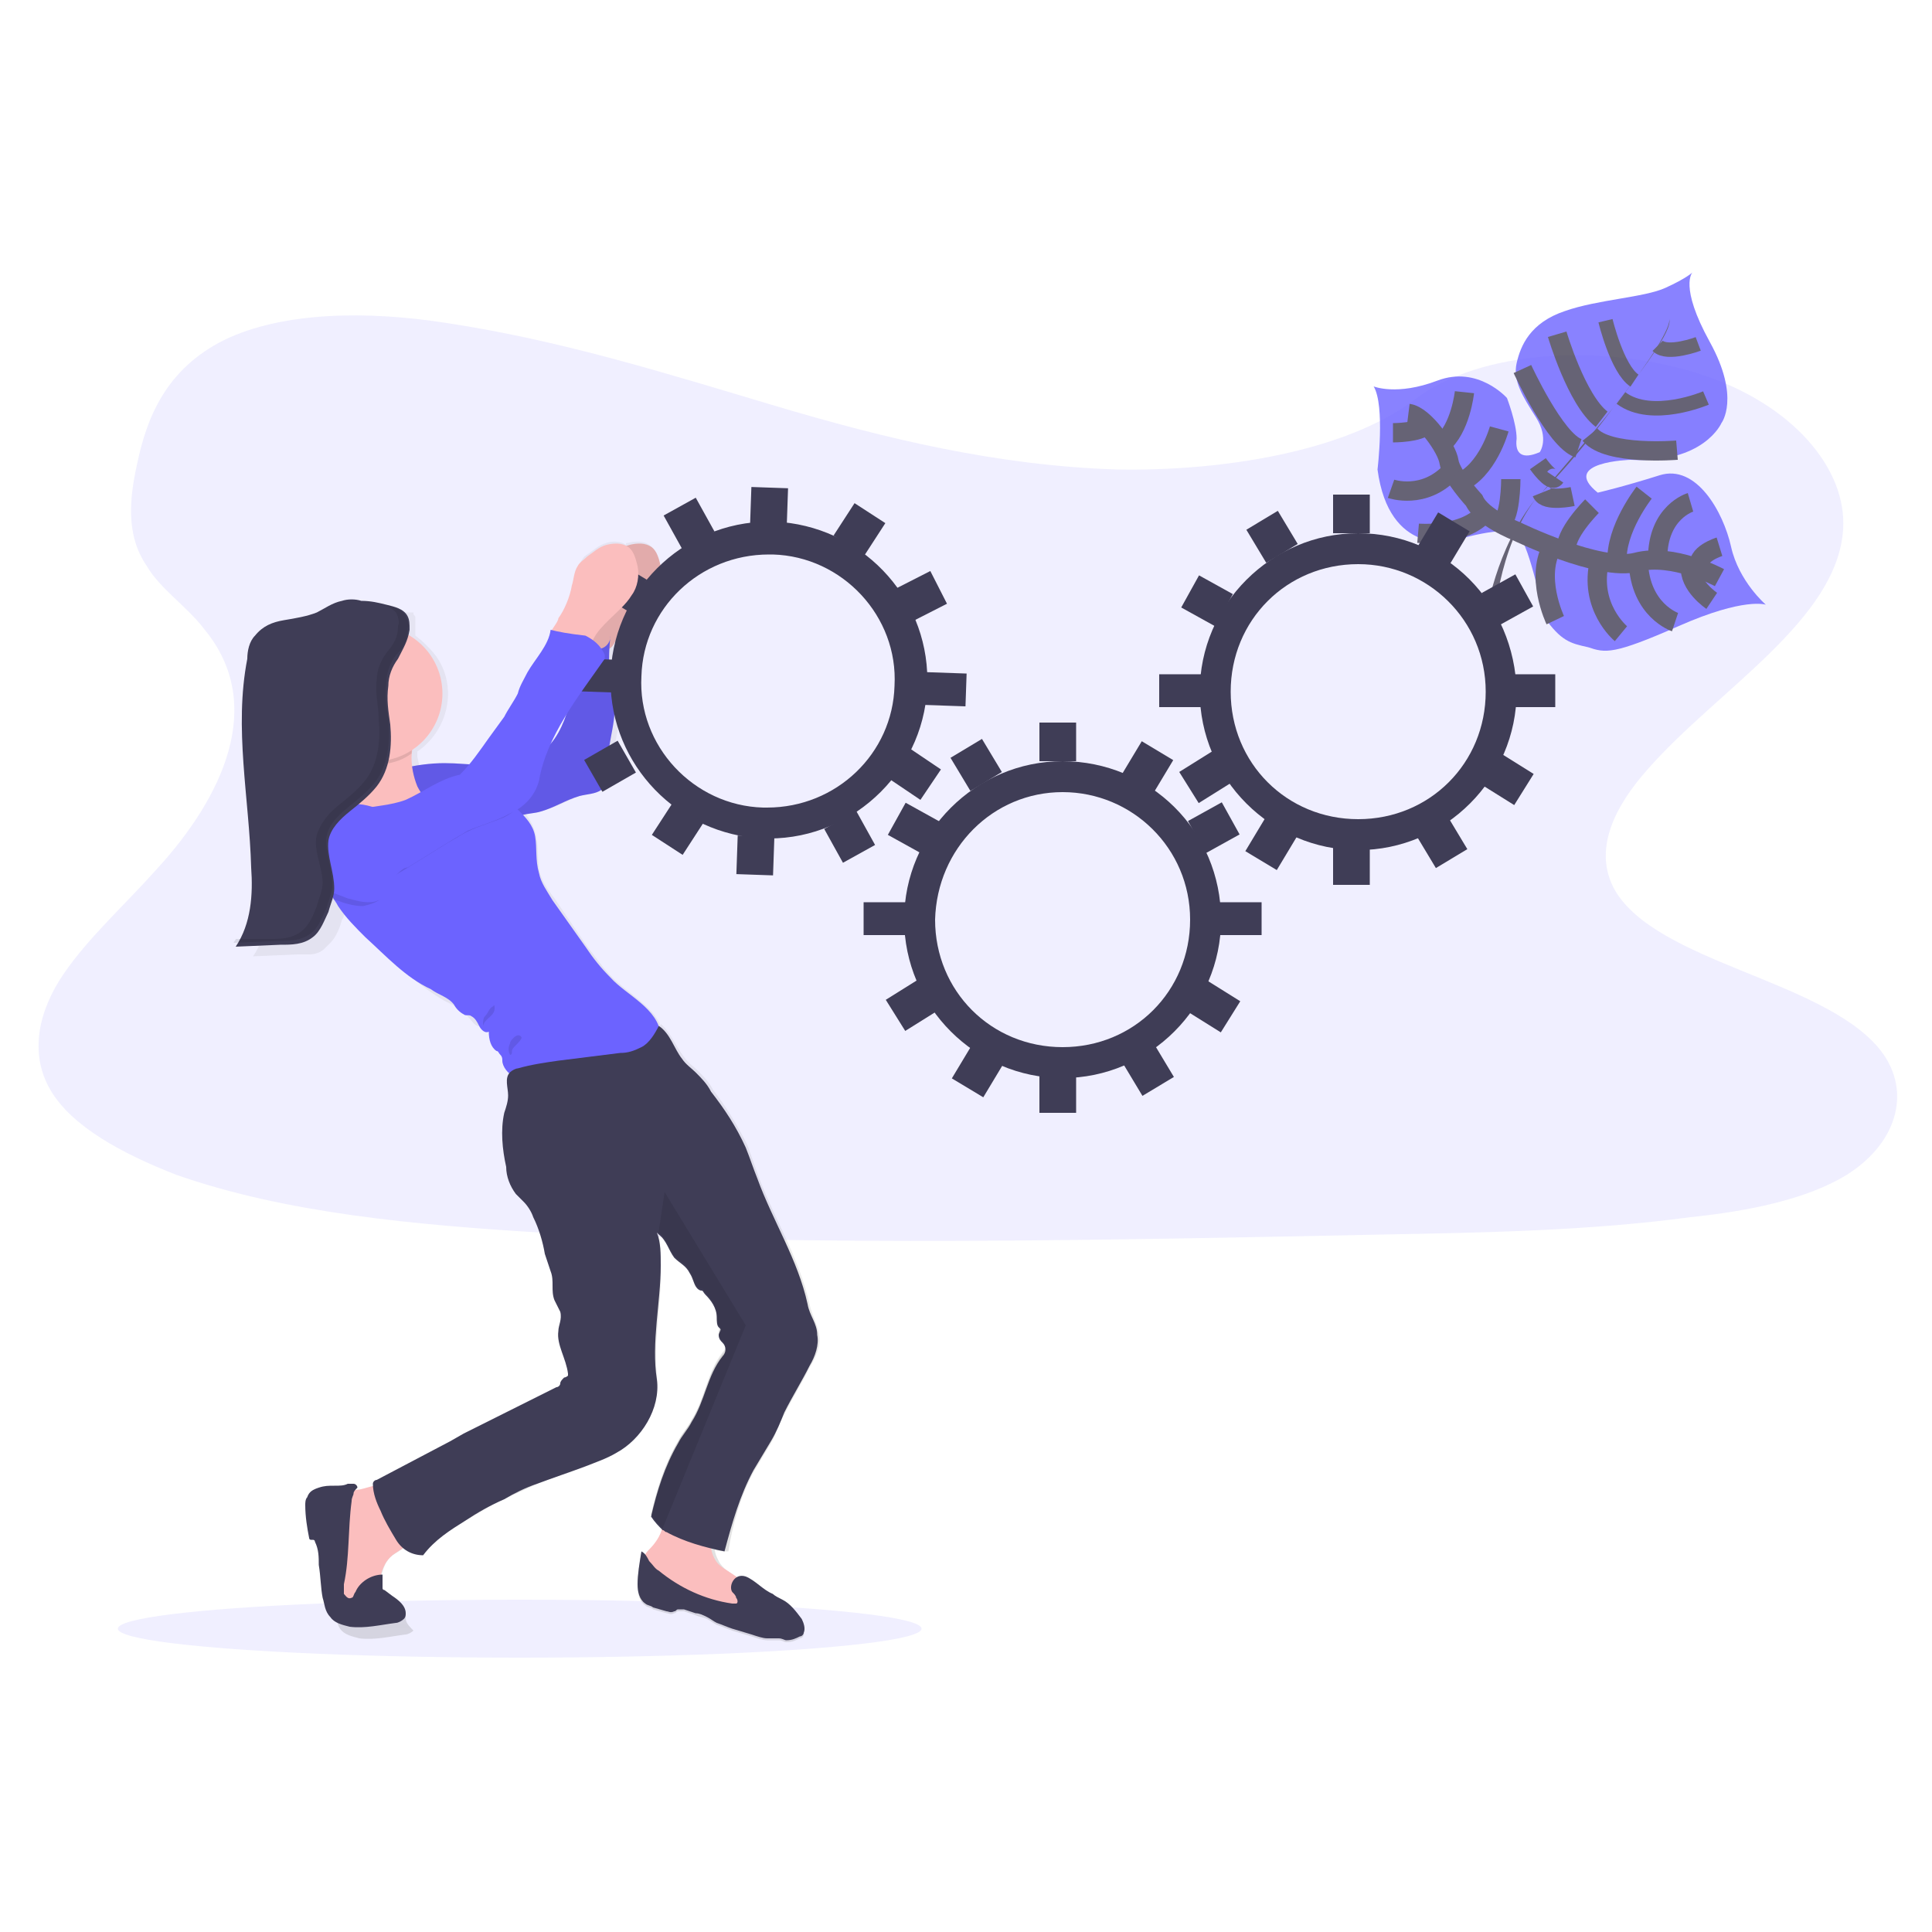 <?xml version="1.0" encoding="utf-8"?>
<!-- Generator: Adobe Illustrator 22.0.1, SVG Export Plug-In . SVG Version: 6.00 Build 0)  -->
<svg version="1.1" id="Calque_1" xmlns="http://www.w3.org/2000/svg" xmlns:xlink="http://www.w3.org/1999/xlink" x="0px" y="0px"
	 viewBox="0 0 100 100" style="enable-background:new 0 0 100 100;" xml:space="preserve">
<style type="text/css">
	.st0{opacity:0.1;fill:#6C63FF;enable-background:new    ;}
	.st1{opacity:0.8;}
	.st2{fill:#6C63FF;}
	.st3{fill:#444053;}
	.st4{fill:none;stroke:#444053;stroke-miterlimit:10;}
	.st5{fill:none;stroke:#444053;stroke-width:0.75;stroke-miterlimit:10;}
	.st6{fill:url(#SVGID_1_);}
	.st7{fill:#FBBEBE;}
	.st8{opacity:0.1;enable-background:new    ;}
	.st9{fill:#3F3D56;}
</style>
<g id="Exp_dev">
	<path class="st0" d="M57.8,24.3c-6.2-0.2-12-1.6-17.7-3.3S29,17.6,23,16.7c-3.9-0.6-8.3-0.6-11.4,0.9c-3,1.5-4,4-4.5,6.4
		c-0.4,1.8-0.6,3.7,0.5,5.3c0.7,1.2,2.1,2.1,3,3.3c3.2,3.9,0.9,8.7-2.5,12.4c-1.6,1.8-3.5,3.5-4.8,5.4s-1.8,4.1-0.7,6
		s3.7,3.3,6.5,4.4c5.7,2,12.4,2.6,18.9,3c14.5,0.7,29,0.4,43.5,0.1c5.4-0.1,10.8-0.2,16-0.9c2.9-0.3,6-0.9,8.1-2.2
		c2.7-1.7,3.4-4.5,1.6-6.6c-3-3.5-11.4-4.4-13.6-8.1c-1.2-2.1,0-4.4,1.7-6.3c3.6-4.1,9.8-7.7,10.1-12.4c0.2-3.2-2.7-6.5-7.3-8
		c-4.8-1.6-11.4-1.4-14.9,1.3C69.6,23.4,63.2,24.4,57.8,24.3z"/>
	<g class="st1">
		<path class="st2" d="M91.4,31.3c0,0-1.1-0.4-4.5,1.1c-3.4,1.5-3.8,1.4-4.7,1.1c-0.9-0.2-1.4-0.3-2.3-1.6c0,0-0.7-3.6-1.3-4.2
			S75.2,28,75.2,28s-3.3,0.8-3.9-3.7c0,0,0.4-3.3-0.2-4.3c0,0,1.2,0.5,3.3-0.3s3.6,0.9,3.6,0.9s0.5,1.3,0.5,2.1
			c-0.1,0.8,0.3,1.1,1.2,0.7c0,0,0.5-0.7-0.2-1.8c-0.7-1.1-1.2-1.9-1-2.8s0.7-2.1,2.5-2.7c1.7-0.6,4.1-0.7,5.2-1.2s1.4-0.8,1.4-0.8
			s-0.7,0.7,0.9,3.6s0.6,4.2,0.6,4.2s-0.9,2.1-4.7,1.9c0,0-3.7,0.1-1.7,1.7c0,0,1.3-0.3,3.2-0.9c1.9-0.6,3.3,1.9,3.7,3.7
			S91.4,31.3,91.4,31.3z"/>
		<path class="st3" d="M86.4,16.5L86.4,16.5c0.2,0.6-1.5,2.8-2.9,4.6l0,0C85.5,18.6,86.5,16.9,86.4,16.5z"/>
		<path class="st3" d="M83.5,21.1L83.5,21.1c-1.1,1.5-2.5,3.2-3.7,4.4c-0.1,0.1-0.2,0.2-0.3,0.4l0,0c0.1-0.1,0.2-0.3,0.3-0.4
			C80.9,24.2,82.4,22.5,83.5,21.1z"/>
		<path class="st3" d="M79.5,25.8L79.5,25.8c-2,2.6-2.2,6.6-2.2,6.7L76.9,32C76.9,31.9,77.4,28.4,79.5,25.8z"/>
		<path class="st4" d="M89,29.9c0,0-2.4-1.3-4.3-0.8s-6.2-1.6-6.2-1.6s-1.8-0.7-2.2-1.6c0,0-1.2-1.3-1.3-2s-1.3-2.4-2.1-2.5"/>
		<path class="st4" d="M88.6,31.1c0,0-1.2-0.8-1.1-1.8"/>
		<path class="st4" d="M86.7,32.2c0,0-1.8-0.6-1.9-3.1"/>
		<path class="st4" d="M83.9,32.8c0,0-1.7-1.4-1.1-3.8"/>
		<path class="st4" d="M80.5,32.1c0,0-1.1-2.3-0.1-3.9"/>
		<path class="st4" d="M89,28.3c0,0-1.3,0.4-1,1.1"/>
		<path class="st4" d="M87.5,26c0,0-1.7,0.5-1.7,2.9"/>
		<path class="st4" d="M85.1,25.5c0,0-1.5,1.9-1.4,3.6"/>
		<path class="st4" d="M82.4,26.2c0,0-1.5,1.5-1.3,2.3"/>
		<path class="st4" d="M81.4,25.7c0,0-1.4,0.3-1.6-0.2"/>
		<path class="st4" d="M79.6,24c0,0,0.7,1,0.9,0.7"/>
		<path class="st4" d="M86.8,23.3c0,0-3.6,0.3-4.5-0.8"/>
		<path class="st4" d="M78.8,19.1c0,0,1.7,3.7,2.9,4.1"/>
		<path class="st4" d="M80.6,17.3c0,0,1,3.4,2.3,4.4"/>
		<path class="st5" d="M88.3,20.6c0,0-2.8,1.2-4.4,0"/>
		<path class="st5" d="M83.1,16.6c0,0,0.6,2.5,1.5,3.1"/>
		<path class="st5" d="M87.9,17.8c0,0-1.6,0.6-2.1,0.1"/>
		<path class="st4" d="M78.2,24.8c0,0,0,2.2-0.6,2.3"/>
		<path class="st4" d="M73.4,27.6c0,0,2.3,0.2,3.4-1"/>
		<path class="st4" d="M77.6,22.2c0,0-0.6,2.2-2.1,2.8"/>
		<path class="st4" d="M72,25.3c0,0,1.7,0.6,3.1-0.9"/>
		<path class="st4" d="M75.8,20.3c0,0-0.2,1.9-1.2,2.7"/>
		<path class="st4" d="M72.1,22.4c0,0,1.4,0,1.7-0.4"/>
	</g>
	<ellipse class="st0" cx="26.9" cy="84.3" rx="20.8" ry="1.5"/>
	
		<linearGradient id="SVGID_1_" gradientUnits="userSpaceOnUse" x1="122.99" y1="589.424" x2="122.99" y2="646.657" gradientTransform="matrix(1 0 0 -1 -95.23 674.649)">
		<stop  offset="0" style="stop-color:#808080;stop-opacity:0.25"/>
		<stop  offset="0.54" style="stop-color:#808080;stop-opacity:0.12"/>
		<stop  offset="1" style="stop-color:#808080;stop-opacity:0.1"/>
	</linearGradient>
	<path class="st6" d="M39,76.2c0.3-0.5,0.6-1,0.9-1.5c0.3-0.5,0.4-1,0.7-1.5c0.4-0.8,0.9-1.6,1.3-2.4c0.3-0.5,0.6-1.1,0.5-1.7
		S42,68,41.9,67.5c-0.5-2.3-1.8-4.4-2.6-6.5c-0.2-0.6-0.4-1.1-0.6-1.7c-0.5-1-1.1-2-1.8-2.9c-0.2-0.4-0.5-0.7-0.8-1
		c-0.2-0.2-0.5-0.4-0.7-0.7c-0.4-0.5-0.7-1.3-1.2-1.7c0,0,0,0,0,0.1c-0.4-1-1.7-1.7-2.5-2.5c-0.5-0.5-0.9-1.1-1.3-1.6l-1.7-2.5
		c-0.4-0.5-0.7-1-0.8-1.5c-0.1-0.6,0-1.3-0.2-1.9c-0.1-0.4-0.3-0.7-0.5-1c0,0,0,0,0.1,0c0.3-0.1,0.7-0.1,1-0.2
		c0.7-0.2,1.3-0.6,2-0.8c0.4-0.1,0.7-0.1,1.1-0.3c0.3-0.2,0.5-0.6,0.4-0.9c-0.2-1.2,0.4-2.4,0.3-3.6c0-0.3-0.1-0.7-0.2-1
		c-0.1-0.8-0.1-1.6-0.1-2.3c0.2-0.4,0.5-0.7,0.8-1c0.4-0.4,0.9-0.8,1.2-1.3s0.3-1,0.3-1.5c0-0.4-0.2-0.8-0.5-1s-0.7-0.2-1.1-0.1
		c-0.1,0-0.1,0-0.1,0.1c-0.3-0.2-0.7-0.2-1-0.1c-0.4,0.1-0.7,0.4-1,0.6c-0.2,0.1-0.3,0.3-0.4,0.5c-0.2,0.3-0.2,0.6-0.3,1
		c-0.1,0.6-0.4,1.3-0.6,1.9c-0.1,0.1-0.2,0.3-0.3,0.5h-0.2c-0.1,0.8-0.8,1.5-1.2,2.2c-0.2,0.4-0.4,0.7-0.5,1.1
		c-0.2,0.4-0.5,0.8-0.7,1.2c-0.3,0.4-0.5,0.8-0.8,1.1c-0.3,0.5-0.7,1-1,1.4c-0.3,0-0.7-0.1-1-0.1c-0.6,0-1.2,0-1.7,0.2
		c0-0.2-0.1-0.4-0.1-0.6l0,0c0,0,0-0.1,0-0.2c1.6-1.1,2.1-3.3,1-4.9c-0.3-0.4-0.7-0.8-1.1-1.1c0-0.1,0-0.2,0-0.3s0-0.1,0-0.2v-0.1
		c0-0.1,0-0.1,0-0.2V32c0-0.1,0-0.1-0.1-0.2l0,0c0,0,0,0,0-0.1l0,0l0,0l0,0l0,0l0,0l0,0l0,0l0,0l0,0l0,0l0,0l0,0l0,0l0,0l0,0l0,0
		l0,0l0,0l0,0l0,0h-0.1l0,0h-0.1l0,0h-0.1l0,0H21l0,0h-0.1c-0.4-0.1-0.8-0.2-1.3-0.2c-0.3-0.1-0.7-0.1-1,0c-0.5,0.1-0.9,0.4-1.3,0.6
		c-0.5,0.2-1.1,0.3-1.7,0.4c-0.6,0.1-1.1,0.3-1.5,0.8c-0.3,0.3-0.4,0.8-0.4,1.2c-0.7,3.6,0.1,7.3,0.2,10.9c0.1,1.4,0,2.9-0.8,4.1
		l2.3-0.1c0.1,0,0.2,0,0.3,0s0.2,0,0.3,0c0.3,0,0.6-0.1,0.8-0.3c0.1-0.1,0.2-0.2,0.3-0.3c0.3-0.3,0.5-0.8,0.6-1.2
		c0.1-0.1,0.1-0.3,0.2-0.4c0-0.1,0-0.1,0.1-0.2l0,0l0,0c0.1,0.2,0.2,0.4,0.3,0.5c0.4,0.6,0.9,1.1,1.4,1.6c1,1,2.1,2,3.3,2.7
		c0.4,0.2,0.9,0.4,1.2,0.8c0.2,0.2,0.3,0.4,0.5,0.5c0.1,0,0.3,0,0.4,0.1c0.2,0.1,0.3,0.3,0.4,0.5s0.3,0.4,0.5,0.3
		c-0.1,0.4,0.1,0.8,0.4,1c0.1,0.1,0.2,0.1,0.2,0.2c0,0.1,0,0.2,0,0.3c0,0.2,0.2,0.5,0.4,0.6c-0.2,0.3,0,0.7,0,1.1
		c0,0.3-0.1,0.6-0.2,0.9c-0.2,0.9-0.1,1.9,0.1,2.8c0.1,0.5,0.2,1,0.5,1.4c0.1,0.1,0.2,0.2,0.4,0.4c0.2,0.2,0.4,0.5,0.5,0.8
		c0.3,0.6,0.5,1.2,0.6,1.9c0,0.3,0.1,0.6,0.3,0.9c0.2,0.5,0,1,0.2,1.5c0.1,0.2,0.2,0.4,0.3,0.6c0.1,0.3-0.1,0.6-0.1,1
		c-0.1,0.8,0.4,1.5,0.5,2.2v0.1c0,0-0.1,0-0.2,0.1c-0.1,0-0.1,0.2-0.2,0.3s-0.1,0.2-0.2,0.2c-1.6,0.8-3.2,1.6-4.8,2.4L24,75.1
		l-3.8,2c-0.1,0-0.2,0.1-0.2,0.2v0.1c-0.3,0.1-0.5,0.1-0.7,0.2c-0.1,0-0.2,0-0.2,0v-0.1c0-0.1-0.1-0.2-0.2-0.2s-0.2,0-0.3,0
		c-0.2,0.1-0.4,0.1-0.7,0.1c-0.3,0-0.5,0-0.8,0.1s-0.5,0.2-0.6,0.5c-0.1,0.1-0.1,0.3-0.1,0.4c0,0.6,0.1,1.2,0.2,1.7
		c0,0,0,0.1,0.1,0.1h0.1c0,0,0.1,0,0.1,0.1c0.2,0.4,0.2,0.8,0.2,1.2c0.1,0.6,0.1,1.2,0.2,1.8c0.1,0.3,0.1,0.7,0.3,1
		c0.2,0.3,0.6,0.4,1,0.5c0.8,0.1,1.6-0.1,2.4-0.2c0.1,0,0.3-0.1,0.4-0.2C21,84,21,83.9,21,83.7c0-0.4-0.4-0.7-0.7-0.9l-0.4-0.3
		c-0.1,0-0.1-0.1-0.1-0.2v-0.6h-0.1c0.1-0.4,0.2-0.8,0.5-1.1c0.2-0.2,0.5-0.3,0.7-0.5c0.3,0.2,0.6,0.3,1,0.4
		c0.6-0.8,1.4-1.3,2.2-1.8c0.7-0.4,1.3-0.8,2-1.1c0.6-0.3,1.1-0.5,1.7-0.8c0.8-0.3,1.7-0.7,2.5-1c0.6-0.2,1.1-0.4,1.6-0.7
		c1.3-0.8,2.3-2.3,2.1-3.9c-0.2-1.9,0.3-4,0.2-5.9c0-0.6,0-1.1-0.2-1.7l0.1,0.1c0.3,0.3,0.4,0.8,0.8,1.2c0.3,0.3,0.7,0.5,0.8,0.8
		s0.1,0.6,0.4,0.8c0.1,0,0.2,0.1,0.2,0.1c0.1,0.1,0.2,0.1,0.2,0.2c0.3,0.4,0.5,0.8,0.6,1.2c0,0.2,0,0.4,0.1,0.5l0.1,0.1
		c0,0.1-0.1,0.2-0.1,0.3c0,0.1,0.1,0.3,0.2,0.4c0.2,0.2,0.2,0.5,0,0.7c-0.8,1-0.9,2.4-1.6,3.5c-0.2,0.4-0.5,0.7-0.7,1.1
		c-0.7,1.2-1.1,2.5-1.4,3.8c0.1,0.3,0.3,0.5,0.6,0.7c-0.1,0.4-0.4,0.9-0.7,1.2c-0.1,0.1-0.1,0.2-0.2,0.3c-0.1-0.1-0.1-0.1-0.2-0.2
		c-0.1,0.5-0.2,1.1-0.2,1.7c0,0.4,0.1,0.8,0.4,1c0.1,0.1,0.3,0.1,0.4,0.2l0.7,0.2c0.1,0,0.2,0.1,0.4,0c0.1,0,0.1-0.1,0.2-0.1
		c0.1,0,0.2,0,0.3,0l0.6,0.2c0.2,0.1,0.4,0.1,0.6,0.2c0.2,0.1,0.3,0.2,0.5,0.3c0.3,0.1,0.5,0.2,0.8,0.3l1,0.3
		c0.3,0.1,0.6,0.2,0.8,0.2s0.4,0,0.6,0c0.2,0,0.3,0.1,0.4,0.1c0.3,0,0.5-0.1,0.7-0.2c0.1,0,0.2-0.1,0.2-0.2c0.1-0.2,0-0.5-0.1-0.7
		c-0.3-0.4-0.6-0.8-1-1c-0.2-0.1-0.4-0.2-0.5-0.3c-0.5-0.2-0.9-0.7-1.4-0.9c-0.1-0.1-0.3-0.1-0.4,0c-0.4-0.3-0.8-0.5-1-0.9
		c-0.1-0.2-0.2-0.4-0.2-0.6c0.2,0.1,0.4,0.1,0.7,0.1C37.9,79,38.3,77.5,39,76.2z M29.8,35.6c0,0.1,0,0.2-0.1,0.3
		c-0.2,0.9-0.5,1.9-1.1,2.6c-0.2,0.2-0.4,0.4-0.7,0.5h-0.1C28.4,37.8,29.1,36.7,29.8,35.6z"/>
	<path class="st7" d="M30.8,30.3c0.1-0.3,0.1-0.7,0.3-1c0.1-0.2,0.3-0.3,0.5-0.5c0.3-0.2,0.6-0.5,1-0.6s0.8-0.1,1.1,0.1
		s0.4,0.6,0.5,1c0.1,0.5,0,1.1-0.3,1.5c-0.3,0.5-0.8,0.9-1.2,1.3c-0.3,0.3-0.6,0.6-0.8,1c-0.1,0.2-0.2,0.4-0.4,0.5
		c-0.1,0.2-0.4,0.3-0.6,0.2c-0.2,0-0.3-0.2-0.5-0.3c-0.2-0.2-0.7-0.4-0.7-0.7c0-0.2,0.4-0.6,0.4-0.8C30.4,31.6,30.6,30.9,30.8,30.3z
		"/>
	<path class="st8" d="M30.8,30.3c0.1-0.3,0.1-0.7,0.3-1c0.1-0.2,0.3-0.3,0.5-0.5c0.3-0.2,0.6-0.5,1-0.6s0.8-0.1,1.1,0.1
		s0.4,0.6,0.5,1c0.1,0.5,0,1.1-0.3,1.5c-0.3,0.5-0.8,0.9-1.2,1.3c-0.3,0.3-0.6,0.6-0.8,1c-0.1,0.2-0.2,0.4-0.4,0.5
		c-0.1,0.2-0.4,0.3-0.6,0.2c-0.2,0-0.3-0.2-0.5-0.3c-0.2-0.2-0.7-0.4-0.7-0.7c0-0.2,0.4-0.6,0.4-0.8C30.4,31.6,30.6,30.9,30.8,30.3z
		"/>
	<path class="st2" d="M20.7,39.8c0.8-0.2,1.6-0.3,2.3-0.3c1.3,0,2.7,0.3,3.9-0.1c0.3-0.1,0.6-0.2,0.9-0.4c0.3-0.1,0.5-0.3,0.7-0.5
		c0.6-0.7,0.9-1.7,1.1-2.5c0.2-0.9,0.2-1.8,0.3-2.7c0.3,0.2,0.7,0.3,1,0.3c0.4,0,0.7-0.3,0.7-0.7c-0.1,0.8-0.1,1.7,0,2.5
		c0.1,0.3,0.1,0.7,0.2,1c0.1,1.2-0.5,2.4-0.3,3.6c0.1,0.4-0.1,0.7-0.4,0.9s-0.7,0.2-1.1,0.3c-0.7,0.2-1.3,0.6-2,0.8
		c-0.3,0.1-0.7,0.1-1,0.2c-0.5,0.1-0.9,0.4-1.4,0.5c-0.4,0.1-0.7,0-1.1,0.1c-0.3,0-0.6,0.1-0.9,0.1c-0.8,0-1.5-0.4-2-1
		C21.4,41.3,21.1,40.5,20.7,39.8z"/>
	<path class="st8" d="M20.7,39.8c0.8-0.2,1.6-0.3,2.3-0.3c1.3,0,2.7,0.3,3.9-0.1c0.3-0.1,0.6-0.2,0.9-0.4c0.3-0.1,0.5-0.3,0.7-0.5
		c0.6-0.7,0.9-1.7,1.1-2.5c0.2-0.9,0.2-1.8,0.3-2.7c0.3,0.2,0.7,0.3,1,0.3c0.4,0,0.7-0.3,0.7-0.7c-0.1,0.8-0.1,1.7,0,2.5
		c0.1,0.3,0.1,0.7,0.2,1c0.1,1.2-0.5,2.4-0.3,3.6c0.1,0.4-0.1,0.7-0.4,0.9s-0.7,0.2-1.1,0.3c-0.7,0.2-1.3,0.6-2,0.8
		c-0.3,0.1-0.7,0.1-1,0.2c-0.5,0.1-0.9,0.4-1.4,0.5c-0.4,0.1-0.7,0-1.1,0.1c-0.3,0-0.6,0.1-0.9,0.1c-0.8,0-1.5-0.4-2-1
		C21.4,41.3,21.1,40.5,20.7,39.8z"/>
	<path class="st9" d="M55,41c3.6,0,6.6,2.9,6.6,6.6s-2.9,6.6-6.6,6.6s-6.6-2.9-6.6-6.6l0,0C48.5,43.9,51.4,41,55,41 M55,39.4
		c-4.5,0-8.2,3.7-8.2,8.2s3.7,8.2,8.2,8.2s8.2-3.7,8.2-8.2l0,0C63.2,43,59.5,39.4,55,39.4z"/>
	<rect x="53.8" y="37.4" class="st9" width="1.9" height="2"/>
	<rect x="58.4" y="38.7" transform="matrix(0.515 -0.857 0.857 0.515 -5.174 70.198)" class="st9" width="2" height="1.9"/>
	<rect x="61.8" y="41.9" transform="matrix(0.875 -0.485 0.485 0.875 -12.907 35.808)" class="st9" width="2" height="1.9"/>
	<rect x="61.9" y="51.1" transform="matrix(0.53 -0.848 0.848 0.53 -14.647 77.784)" class="st9" width="1.9" height="2"/>
	<rect x="46.3" y="41.9" transform="matrix(0.485 -0.875 0.875 0.485 -13.163 63.403)" class="st9" width="1.9" height="2"/>
	<rect x="46.2" y="51.1" transform="matrix(0.848 -0.53 0.53 0.848 -20.413 32.903)" class="st9" width="2" height="1.9"/>
	<rect x="49.6" y="38.6" transform="matrix(0.857 -0.515 0.515 0.857 -13.188 31.688)" class="st9" width="1.9" height="2"/>
	<rect x="53.8" y="55.6" class="st9" width="1.9" height="2"/>
	<rect x="58.5" y="54.4" transform="matrix(0.857 -0.515 0.515 0.857 -20.048 38.514)" class="st9" width="1.9" height="2"/>
	<rect x="49.6" y="54.5" transform="matrix(0.515 -0.857 0.857 0.515 -22.984 70.257)" class="st9" width="2" height="1.9"/>
	<rect x="44.7" y="46.7" class="st9" width="2.3" height="1.7"/>
	<rect x="63" y="46.7" class="st9" width="2.3" height="1.7"/>
	<path class="st9" d="M70.3,29.2c3.6,0,6.6,2.9,6.6,6.6s-2.9,6.6-6.6,6.6s-6.6-2.9-6.6-6.6l0,0C63.7,32.1,66.6,29.2,70.3,29.2
		 M70.3,27.6c-4.5,0-8.2,3.7-8.2,8.2s3.7,8.2,8.2,8.2s8.2-3.7,8.2-8.2l0,0C78.4,31.2,74.8,27.6,70.3,27.6z"/>
	<rect x="69" y="25.6" class="st9" width="1.9" height="2"/>
	<rect x="73.7" y="26.9" transform="matrix(0.515 -0.857 0.857 0.515 12.4 77.543)" class="st9" width="2" height="1.9"/>
	<rect x="77" y="30.1" transform="matrix(0.875 -0.485 0.485 0.875 -5.289 41.705)" class="st9" width="2" height="1.9"/>
	<rect x="77.1" y="39.3" transform="matrix(0.53 -0.848 0.848 0.53 2.49 85.163)" class="st9" width="1.9" height="2"/>
	<rect x="61.5" y="30.1" transform="matrix(0.485 -0.875 0.875 0.485 4.975 70.657)" class="st9" width="1.9" height="2"/>
	<rect x="61.4" y="39.3" transform="matrix(0.848 -0.53 0.53 0.848 -11.859 39.172)" class="st9" width="2" height="1.9"/>
	<rect x="64.9" y="26.8" transform="matrix(0.857 -0.515 0.515 0.857 -4.91 37.875)" class="st9" width="1.9" height="2"/>
	<rect x="69" y="43.8" class="st9" width="1.9" height="2"/>
	<rect x="73.7" y="42.6" transform="matrix(0.857 -0.515 0.515 0.857 -11.809 44.664)" class="st9" width="1.9" height="2"/>
	<rect x="64.8" y="42.7" transform="matrix(0.515 -0.857 0.857 0.515 -5.508 77.599)" class="st9" width="2" height="1.9"/>
	<rect x="60" y="34.9" class="st9" width="2.3" height="1.7"/>
	<rect x="78.2" y="34.9" class="st9" width="2.3" height="1.7"/>
	<path class="st9" d="M39.8,28.7c0.1,0,0.2,0,0.2,0c3.6,0.1,6.5,3.2,6.3,6.8c-0.1,3.5-3,6.3-6.6,6.3c-0.1,0-0.2,0-0.2,0
		c-3.6-0.1-6.5-3.2-6.3-6.8C33.3,31.5,36.2,28.7,39.8,28.7 M39.8,27L39.8,27c-4.5,0-8.2,3.7-8.2,8.2c0,4.4,3.5,8,7.9,8.2
		c0.1,0,0.2,0,0.3,0c4.5,0,8.2-3.7,8.2-8.2c0-4.4-3.5-8-7.9-8.2C40,27.1,39.9,27,39.8,27L39.8,27L39.8,27z"/>
	
		<rect x="38.8" y="25.2" transform="matrix(3.469984e-02 -0.999 0.999 3.469984e-02 12.301 65.091)" class="st9" width="2" height="1.9"/>
	<rect x="43.5" y="26.5" transform="matrix(0.544 -0.839 0.839 0.544 -2.754 49.802)" class="st9" width="2" height="1.9"/>
	<rect x="46.7" y="29.9" transform="matrix(0.891 -0.454 0.454 0.891 -8.813 25.025)" class="st9" width="2" height="1.9"/>
	<rect x="46.4" y="39" transform="matrix(0.559 -0.829 0.829 0.559 -12.286 56.948)" class="st9" width="1.9" height="2"/>
	<rect x="31.2" y="29.3" transform="matrix(0.515 -0.857 0.857 0.515 -10.389 42.254)" class="st9" width="1.9" height="2"/>
	<rect x="30.6" y="38.7" transform="matrix(0.867 -0.498 0.498 0.867 -15.568 21.021)" class="st9" width="2" height="1.9"/>
	<rect x="34.7" y="26.1" transform="matrix(0.875 -0.485 0.485 0.875 -8.672 20.675)" class="st9" width="1.9" height="2"/>
	
		<rect x="38.2" y="43.3" transform="matrix(3.469984e-02 -0.999 0.999 3.469984e-02 -6.468 81.903)" class="st9" width="2" height="1.9"/>
	<rect x="43" y="42.3" transform="matrix(0.875 -0.485 0.485 0.875 -15.479 26.749)" class="st9" width="1.9" height="2"/>
	<rect x="34.1" y="42" transform="matrix(0.544 -0.839 0.839 0.544 -20.049 48.976)" class="st9" width="2" height="1.9"/>
	
		<rect x="29.8" y="33.8" transform="matrix(3.469984e-02 -0.999 0.999 3.469984e-02 -5.36 64.361)" class="st9" width="1.7" height="2.3"/>
	
		<rect x="48" y="34.5" transform="matrix(3.469984e-02 -0.999 0.999 3.469984e-02 11.544 83.236)" class="st9" width="1.7" height="2.3"/>
	<path class="st7" d="M18.6,77.1c-0.2,0-0.5,0.1-0.7,0.2c-0.3,0.2-0.5,0.5-0.6,0.8c-0.3,0.8-0.4,1.6-0.4,2.5c0,0.7,0,1.4,0.3,2
		c0.1,0.2,0.2,0.4,0.3,0.5c0.1,0.1,0.3,0.2,0.5,0.2c0.4,0.1,0.8,0.1,1.1-0.1c0.3-0.3,0.4-0.7,0.5-1.1c0.1-0.6,0.2-1.1,0.6-1.5
		c0.3-0.3,0.7-0.4,1-0.8s0.1-1,0-1.4s-0.4-1.2-0.8-1.4C20,76.6,19.1,77,18.6,77.1z"/>
	<path class="st7" d="M34.3,79c-0.1,0.5-0.4,0.9-0.7,1.2c-0.2,0.2-0.4,0.5-0.3,0.8c0,0.1,0.1,0.2,0.2,0.2c1.4,1.4,3.4,2,5.3,2.3h0.1
		c0.1,0,0.1-0.1,0.1-0.2c0-0.2,0-0.4,0-0.6c-0.1-0.5-0.5-0.8-0.9-1.1c-0.4-0.3-0.9-0.5-1.1-0.9c-0.3-0.5-0.2-1.2-0.5-1.7
		c-0.3-0.4-0.8-0.6-1.3-0.7c-0.2,0-0.5-0.2-0.7-0.1C34.4,78.4,34.4,78.9,34.3,79z"/>
	<path class="st9" d="M18.5,77c0-0.1-0.1-0.2-0.2-0.2s-0.2,0-0.3,0c-0.2,0.1-0.4,0.1-0.7,0.1c-0.3,0-0.5,0-0.8,0.1s-0.5,0.2-0.6,0.5
		c-0.1,0.1-0.1,0.3-0.1,0.4c0,0.6,0.1,1.2,0.2,1.7c0,0,0,0.1,0.1,0.1h0.1c0,0,0.1,0,0.1,0.1c0.2,0.4,0.2,0.8,0.2,1.2
		c0.1,0.6,0.1,1.2,0.2,1.7c0.1,0.3,0.1,0.7,0.4,1c0.2,0.3,0.6,0.4,1,0.5c0.8,0.1,1.6-0.1,2.4-0.2c0.1,0,0.3-0.1,0.4-0.2
		s0.1-0.2,0.1-0.3c0-0.4-0.4-0.7-0.7-0.9l-0.4-0.3c0,0-0.1,0-0.1-0.1v-0.1v-0.6c-0.6,0-1.2,0.4-1.4,0.9c-0.1,0.1-0.1,0.3-0.2,0.3
		c-0.2,0.1-0.3-0.1-0.4-0.2c0-0.2,0-0.3,0-0.5c0.3-1.4,0.2-2.8,0.4-4.3c0-0.2,0.1-0.3,0.1-0.4S18.4,77.1,18.5,77z"/>
	<path class="st9" d="M37.9,82.4c0.1,0.1,0.2,0.2,0.2,0.3c0.1,0.1,0.1,0.3,0,0.3s-0.1,0-0.2,0c-1.4-0.2-2.7-0.8-3.8-1.7
		c-0.2-0.1-0.3-0.3-0.5-0.5c-0.1-0.2-0.2-0.4-0.4-0.5C33.1,80.9,33,81.5,33,82c0,0.4,0.1,0.8,0.4,1c0.1,0.1,0.3,0.1,0.4,0.2l0.7,0.2
		c0.1,0,0.2,0.1,0.4,0c0.1,0,0.1-0.1,0.2-0.1c0.1,0,0.2,0,0.3,0l0.6,0.2c0.2,0,0.4,0.1,0.6,0.2c0.2,0.1,0.3,0.2,0.5,0.3
		c0.3,0.1,0.5,0.2,0.8,0.3l1,0.3c0.3,0.1,0.6,0.2,0.8,0.2s0.4,0,0.6,0c0.2,0,0.3,0.1,0.4,0.1c0.3,0,0.5-0.1,0.7-0.2
		c0.1,0,0.2-0.1,0.2-0.2c0.1-0.2,0-0.5-0.1-0.7c-0.3-0.4-0.6-0.8-1-1c-0.2-0.1-0.4-0.2-0.5-0.3c-0.5-0.2-0.9-0.7-1.4-0.9
		C38,81.4,37.7,82.1,37.9,82.4z"/>
	<path class="st7" d="M23.9,42.4c-0.5,0.4-1.1,0.6-1.8,0.7c-0.3,0-0.7,0.1-1,0.1c-1.4,0-2.8-0.1-4.1-0.3c0.5-0.6,1.1-1.2,1.3-2
		c0.1-0.4,0.1-0.8,0.1-1.3c-0.1-0.5-0.2-1.1-0.4-1.6c0.6,0,1.2,0,1.8,0c0.3,0,1.1-0.3,1.4-0.1s0.1,1,0.1,1.3l0,0
		c0,0.5,0.1,1,0.3,1.5C22,41.5,22.9,42.3,23.9,42.4z"/>
	<path class="st8" d="M21.3,39c-0.8,0.6-1.9,0.7-2.9,0.4c-0.1-0.5-0.2-1.1-0.4-1.6c0.6,0,1.2,0,1.8,0c0.3,0,1.1-0.3,1.4-0.1
		C21.5,37.9,21.3,38.7,21.3,39z"/>
	<circle class="st7" cx="19.4" cy="35.9" r="3.5"/>
	<path class="st2" d="M34.2,53.6c0,0.6-0.3,1.1-0.8,1.4c-0.3,0.1-0.6,0.2-0.9,0.3c-1.6,0.4-3.2,0.7-4.9,0.6c-0.4,0-0.7-0.1-1-0.2
		S26,55.2,26,54.9c0-0.1,0-0.2-0.1-0.3s-0.1-0.2-0.2-0.2c-0.3-0.2-0.4-0.6-0.4-1c-0.2,0.1-0.4-0.1-0.5-0.3s-0.2-0.4-0.4-0.5
		c-0.1-0.1-0.3,0-0.4-0.1c-0.2-0.1-0.4-0.3-0.5-0.5c-0.3-0.4-0.8-0.5-1.2-0.8c-1.3-0.6-2.3-1.7-3.4-2.7c-0.5-0.5-1-1-1.4-1.6
		c-0.1-0.2-0.2-0.3-0.3-0.5c-0.3-0.6-0.6-1.2-0.8-1.8c-0.1-0.3-0.3-0.7-0.2-1v-0.1c0.1-0.2,0.2-0.4,0.3-0.6c0.4-0.5,0.8-1,1.4-1.2
		s1.2,0,1.8,0.2c0.2,0,0.4,0.1,0.6,0.1c0.7,0,1.3-0.1,1.9-0.3l0.7-0.2c0.3-0.1,0.5-0.5,0.9-0.6c0.2,0,0.3,0,0.5,0
		c0.7,0.1,1.4,0.3,2.1,0.7c0.1,0.1,0.3,0.2,0.4,0.3c0.4,0.4,0.8,0.8,0.9,1.4c0.1,0.6,0,1.2,0.2,1.9c0.1,0.5,0.4,0.9,0.7,1.4l1.7,2.4
		c0.4,0.6,0.8,1.1,1.3,1.6C32.4,51.5,34.1,52.2,34.2,53.6z"/>
	<path class="st7" d="M29.6,30.3c0.1-0.3,0.1-0.7,0.3-1c0.1-0.2,0.3-0.3,0.5-0.5c0.3-0.2,0.6-0.5,1-0.6s0.8-0.1,1.1,0.1
		s0.4,0.6,0.5,1c0.1,0.5,0,1.1-0.3,1.5c-0.3,0.5-0.8,0.9-1.2,1.3c-0.3,0.3-0.6,0.6-0.8,1c-0.1,0.2-0.2,0.4-0.4,0.5
		c-0.1,0.2-0.4,0.3-0.6,0.2c-0.2,0-0.3-0.2-0.5-0.3c-0.2-0.2-0.7-0.4-0.7-0.7c0-0.2,0.4-0.6,0.4-0.8C29.2,31.6,29.5,30.9,29.6,30.3z
		"/>
	<path class="st9" d="M41.9,70.7c-0.4,0.8-0.9,1.6-1.3,2.4c-0.2,0.5-0.4,1-0.7,1.5s-0.6,1-0.9,1.5c-0.7,1.3-1.1,2.7-1.5,4.2
		c-1-0.2-2.1-0.5-3-1c-0.1,0-0.1-0.1-0.2-0.1c-0.2-0.2-0.4-0.4-0.6-0.7c0.3-1.3,0.7-2.6,1.4-3.8c0.2-0.4,0.5-0.7,0.7-1.1
		c0.7-1.1,0.8-2.4,1.6-3.4c0.2-0.2,0.2-0.5,0-0.7c-0.1-0.1-0.2-0.2-0.2-0.4c0-0.1,0.1-0.2,0.1-0.3l-0.1-0.1
		c-0.1-0.1-0.1-0.3-0.1-0.5c0-0.5-0.3-0.9-0.6-1.2c-0.1-0.1-0.1-0.2-0.2-0.2c-0.1,0-0.2-0.1-0.2-0.1c-0.2-0.2-0.2-0.5-0.4-0.8
		c-0.2-0.4-0.5-0.5-0.8-0.8c-0.3-0.4-0.4-0.9-0.8-1.2L34,63.8c0.2,0.5,0.2,1.1,0.2,1.7c0,1.9-0.5,4-0.2,5.9c0.2,1.5-0.8,3.1-2.1,3.8
		c-0.5,0.3-1.1,0.5-1.6,0.7c-0.8,0.3-1.7,0.6-2.5,0.9c-0.6,0.2-1.2,0.5-1.7,0.8c-0.7,0.3-1.4,0.7-2,1.1c-0.8,0.5-1.6,1-2.2,1.8
		c-0.6,0-1.1-0.3-1.4-0.8s-0.6-1-0.8-1.5c-0.2-0.4-0.4-0.9-0.4-1.4c0-0.1,0.1-0.2,0.2-0.2l3.8-2l0.7-0.4c1.6-0.8,3.2-1.6,4.8-2.4
		c0.1,0,0.2-0.1,0.2-0.2s0.1-0.2,0.2-0.3c0,0,0.1,0,0.2-0.1v-0.1c-0.1-0.8-0.6-1.5-0.5-2.2c0-0.3,0.2-0.6,0.1-1
		c-0.1-0.2-0.2-0.4-0.3-0.6c-0.2-0.5,0-1-0.2-1.5c-0.1-0.3-0.2-0.6-0.3-0.9c-0.1-0.6-0.3-1.3-0.6-1.9c-0.1-0.3-0.3-0.6-0.5-0.8
		c-0.1-0.1-0.2-0.2-0.4-0.4c-0.3-0.4-0.5-0.9-0.5-1.4c-0.2-0.9-0.3-1.9-0.1-2.8c0.1-0.3,0.2-0.6,0.2-0.9c0-0.4-0.2-0.9,0.1-1.2
		c0.1-0.1,0.3-0.2,0.4-0.2c0.7-0.2,1.4-0.3,2.1-0.4l3.2-0.4c0.4,0,0.7-0.1,1.1-0.3c0.4-0.2,0.7-0.7,0.9-1.1c0.6,0.4,0.8,1.2,1.2,1.7
		c0.2,0.3,0.5,0.5,0.7,0.7c0.3,0.3,0.6,0.6,0.8,1c0.7,0.9,1.3,1.8,1.8,2.9c0.2,0.5,0.4,1.1,0.6,1.6c0.8,2.2,2.1,4.2,2.6,6.5
		c0.1,0.6,0.5,1,0.5,1.6C42.4,69.6,42.2,70.2,41.9,70.7z"/>
	<path class="st8" d="M25.1,52.6C25,52.7,25,52.9,25,53.1c0.1-0.4,0.6-0.5,0.6-0.9c0-0.2,0-0.2-0.1-0.1
		C25.3,52.2,25.3,52.4,25.1,52.6z"/>
	<path class="st8" d="M26.6,53.7c-0.1,0.1-0.2,0.2-0.2,0.3c-0.1,0.2-0.1,0.4,0,0.6c0.1,0,0.1-0.1,0.1-0.2c0-0.1,0.1-0.2,0.2-0.3
		s0.3-0.3,0.3-0.4C26.9,53.5,26.7,53.6,26.6,53.7z"/>
	<path class="st8" d="M26.8,41.8c-0.2,0.2-0.5,0.4-0.7,0.5c-0.7,0.3-1.5,0.5-2.2,0.9c-0.3,0.2-0.7,0.4-1,0.6l-2.1,1.3
		c-0.2,0.1-0.3,0.2-0.5,0.3c-0.2,0.3-0.2,0.7-0.5,1c-0.2,0.3-0.6,0.4-1,0.5c-0.4,0-0.8-0.1-1.1-0.2c-0.2-0.1-0.4-0.1-0.6-0.2
		c-0.2-0.1-0.4-0.2-0.6-0.4c-0.4-0.3-0.7-0.7-0.7-1.1c0-0.3,0-0.6,0.1-0.9c0.1-0.2,0.1-0.4,0.2-0.6c0.1-0.1,0.1-0.2,0.2-0.3
		c0.5-0.7,1.3-1,2.1-1.1c0.4-0.1,0.9-0.1,1.3-0.2c0.2,0,0.4,0.1,0.6,0.1c0.7,0,1.3-0.1,1.9-0.3l0.7-0.2c0.3-0.1,0.5-0.5,0.9-0.6
		c0.2,0,0.3,0,0.5,0c0.7,0.1,1.4,0.3,2.1,0.7C26.5,41.7,26.7,41.7,26.8,41.8z"/>
	<path class="st2" d="M28.5,32.6c-0.1,0.8-0.8,1.5-1.2,2.2c-0.2,0.4-0.4,0.7-0.5,1.1c-0.2,0.4-0.5,0.8-0.7,1.2l-0.8,1.1
		c-0.5,0.7-0.9,1.3-1.5,1.9c-1,0.2-1.9,0.9-2.8,1.3c-0.8,0.3-1.6,0.3-2.4,0.5S17,42.4,16.5,43c-0.2,0.3-0.3,0.6-0.4,0.9
		C16,44.2,16,44.5,16,44.8c0.1,0.5,0.4,0.9,0.7,1.1c0.4,0.3,0.8,0.4,1.3,0.6c0.4,0.1,0.7,0.2,1.1,0.2s0.8-0.2,1-0.5s0.2-0.7,0.5-1
		c0.1-0.1,0.3-0.3,0.5-0.3l2.1-1.3c0.3-0.2,0.7-0.4,1-0.6c0.7-0.3,1.5-0.5,2.2-0.9c0.7-0.3,1.3-0.9,1.5-1.7c0.4-2.3,2-4.3,3.4-6.3
		c0,0,0-0.1,0-0.2c-0.2-0.5-0.6-0.8-1-1C29.4,32.8,28.9,32.7,28.5,32.6z"/>
	<path class="st9" d="M21.2,32.6c0-0.3,0-0.5-0.1-0.7c-0.2-0.4-0.7-0.5-1.1-0.6s-0.8-0.2-1.3-0.2c-0.3-0.1-0.7-0.1-1,0
		c-0.5,0.1-0.9,0.4-1.3,0.6c-0.5,0.2-1.1,0.3-1.7,0.4s-1.1,0.3-1.5,0.8c-0.3,0.3-0.4,0.8-0.4,1.2c-0.7,3.6,0.1,7.2,0.2,10.8
		c0.1,1.4,0,2.9-0.8,4.1l2.3-0.1c0.6,0,1.2,0,1.7-0.4c0.4-0.3,0.6-0.9,0.8-1.3c0.1-0.4,0.3-0.8,0.3-1.2c0-0.9-0.4-1.7-0.3-2.5
		c0.1-0.6,0.6-1.1,1.1-1.5s1-0.8,1.4-1.3c0.7-0.9,0.8-2.1,0.7-3.2c-0.1-0.7-0.2-1.3-0.1-2c0-0.5,0.2-1,0.5-1.4
		C20.9,33.5,21.1,33.2,21.2,32.6z"/>
	<path class="st8" d="M21,31.9c-0.2-0.4-0.7-0.5-1.1-0.6c0.2,0.1,0.4,0.2,0.6,0.4c0.1,0.2,0.2,0.5,0.1,0.7c0,0.6-0.2,0.9-0.6,1.4
		c-0.3,0.4-0.5,0.9-0.5,1.4c-0.1,0.7,0.1,1.3,0.1,2c0.1,1.1,0,2.3-0.7,3.2c-0.4,0.5-0.9,0.9-1.4,1.3c-0.5,0.4-0.9,0.9-1.1,1.5
		c-0.2,0.8,0.3,1.7,0.3,2.5c0,0.4-0.2,0.8-0.3,1.2c-0.2,0.5-0.4,1-0.8,1.3c-0.5,0.4-1.1,0.4-1.7,0.4h-1.7c0,0.1-0.1,0.1-0.1,0.2
		l2.3-0.1c0.6,0,1.2,0,1.7-0.4c0.4-0.3,0.6-0.9,0.8-1.3c0.1-0.4,0.3-0.8,0.3-1.2c0-0.9-0.4-1.7-0.3-2.5c0.1-0.6,0.6-1.1,1.1-1.5
		s1-0.8,1.4-1.3c0.7-0.9,0.8-2.1,0.7-3.2c-0.1-0.7-0.2-1.3-0.1-2c0-0.5,0.2-1,0.5-1.4c0.4-0.4,0.6-0.7,0.6-1.4
		C21.2,32.4,21.1,32.1,21,31.9z"/>
	<path class="st8" d="M38.6,68.6l-4.3,10.5c-0.2-0.2-0.4-0.4-0.6-0.7c0.3-1.3,0.7-2.6,1.4-3.8c0.2-0.4,0.5-0.7,0.7-1.1
		c0.7-1.1,0.8-2.4,1.6-3.4c0.2-0.2,0.2-0.5,0-0.7c-0.1-0.1-0.2-0.2-0.2-0.4c0-0.1,0.1-0.2,0.1-0.3l-0.1-0.1
		c-0.1-0.1-0.1-0.3-0.1-0.5c0-0.5-0.3-0.9-0.6-1.2c-0.1-0.1-0.1-0.2-0.2-0.2c-0.1,0-0.2-0.1-0.2-0.1c-0.2-0.2-0.2-0.5-0.4-0.8
		c-0.2-0.4-0.5-0.5-0.8-0.8c-0.3-0.4-0.4-0.9-0.8-1.2v-0.1l0.3-2L38.6,68.6z"/>
</g>
</svg>

